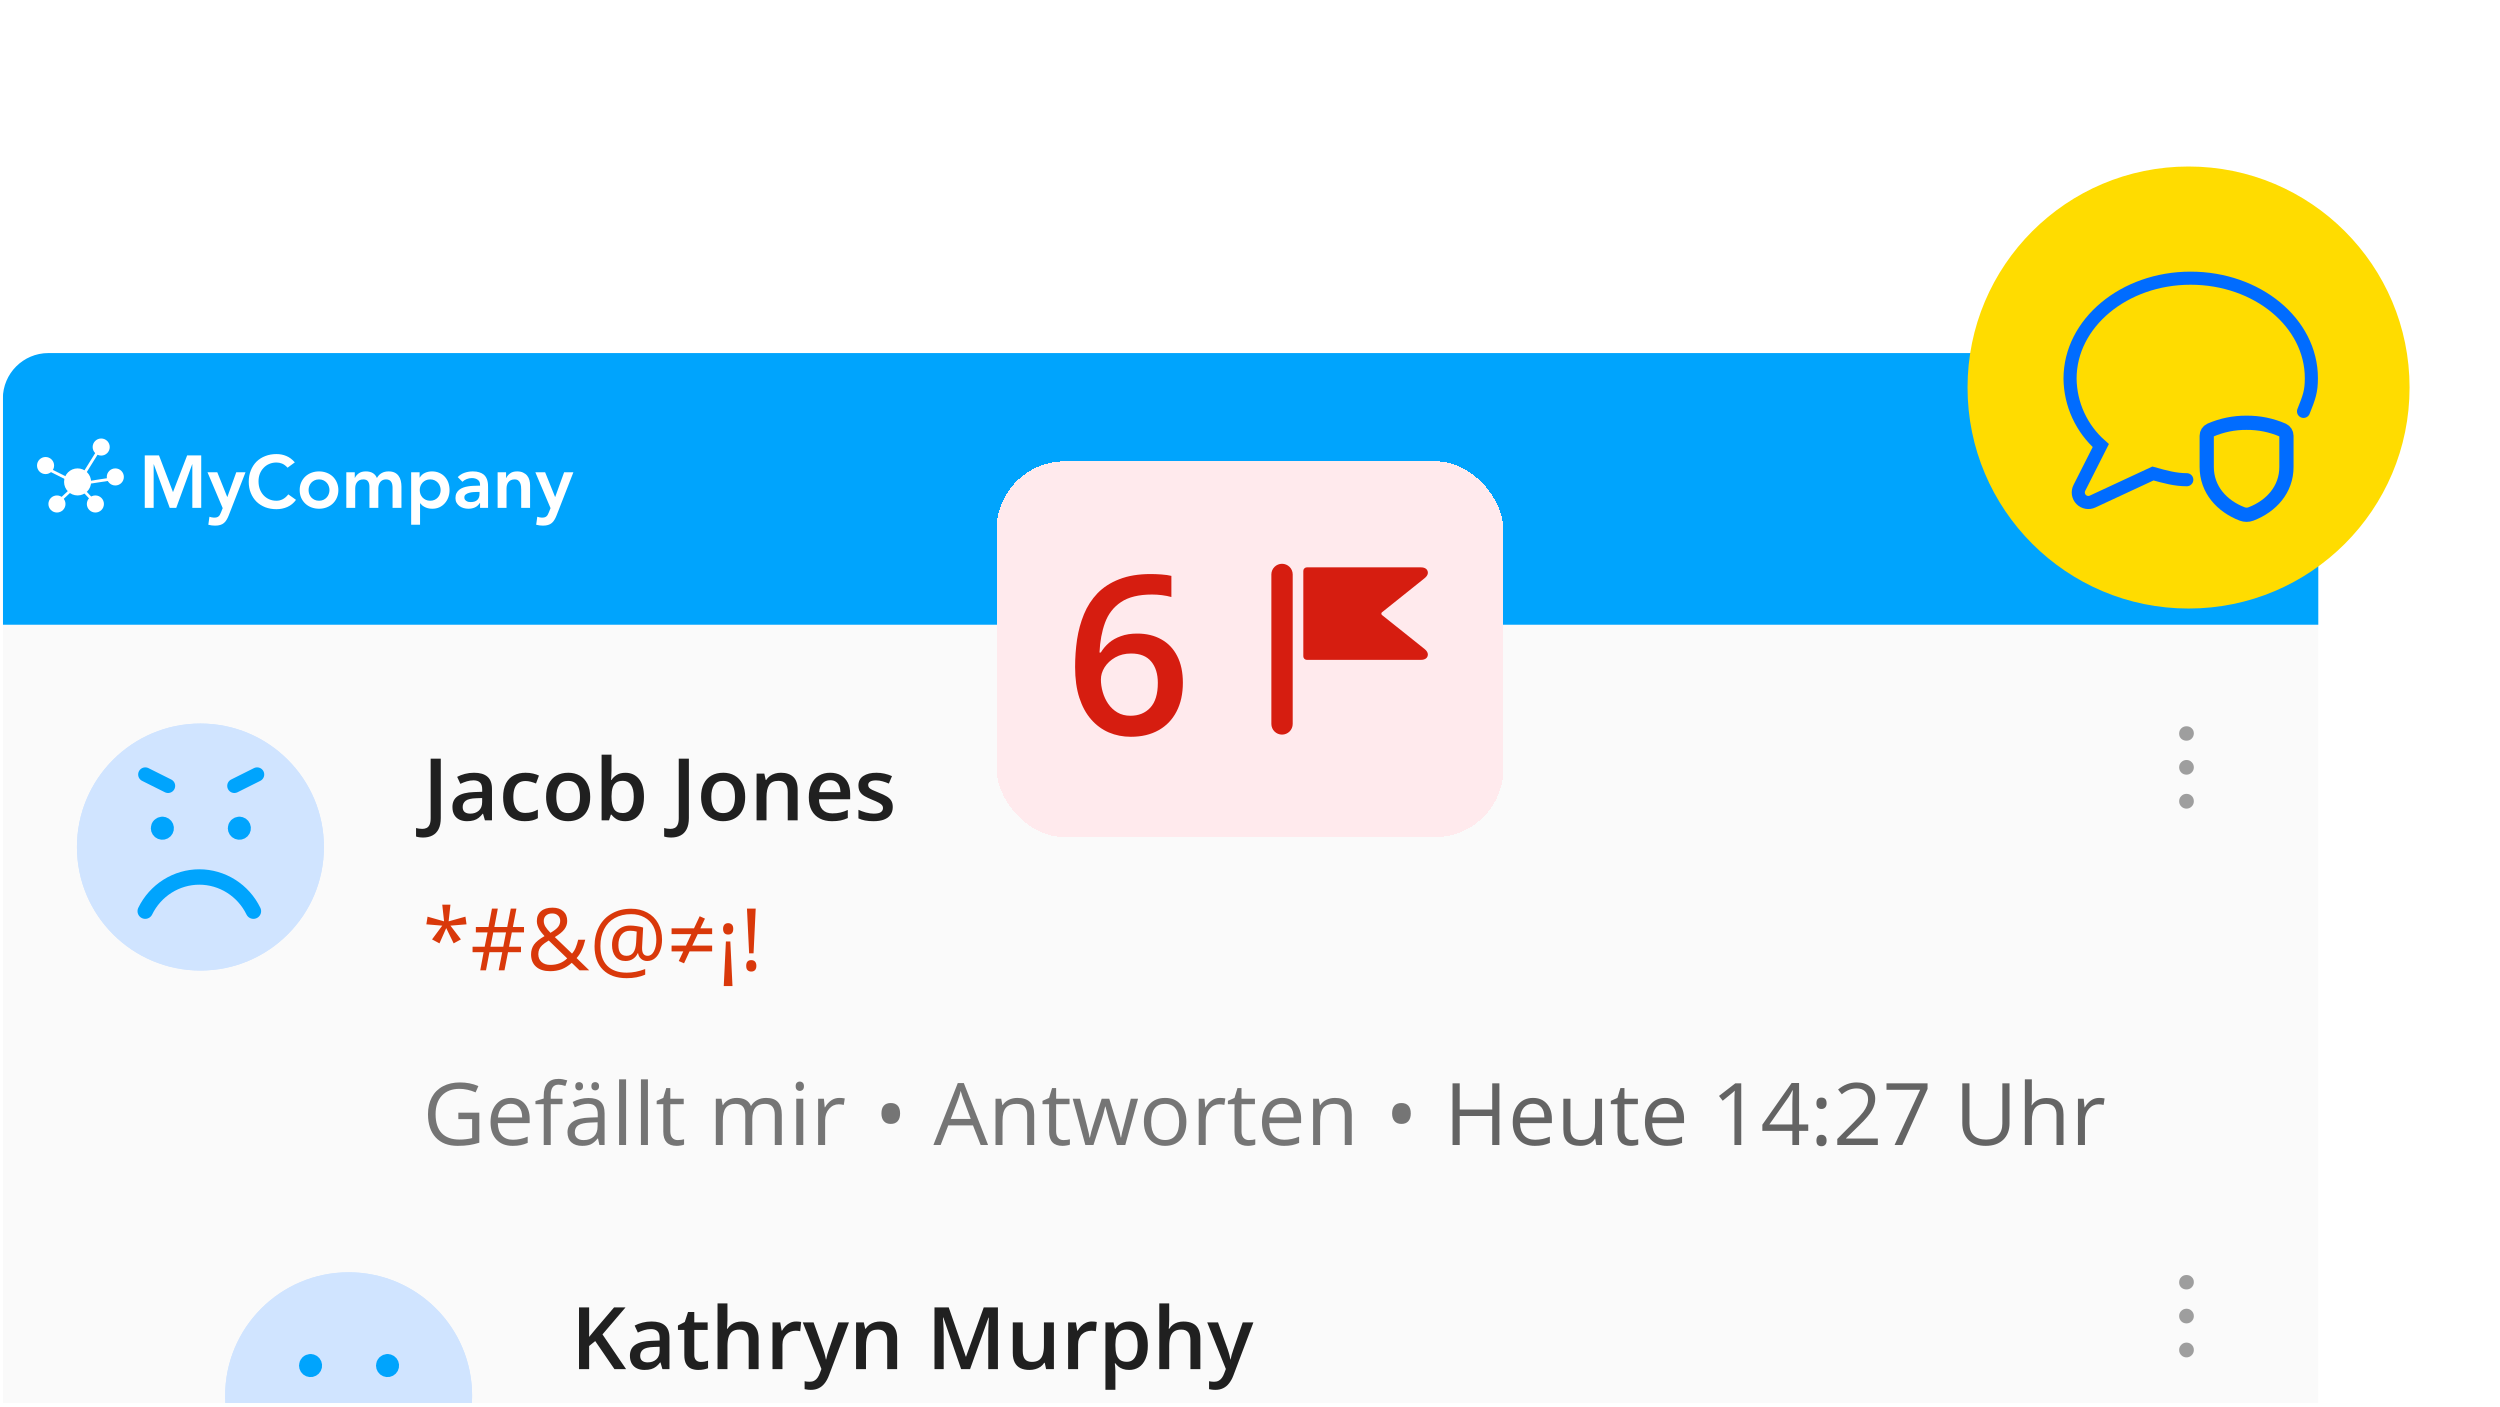 <svg width="439" height="247" viewBox="0 0 439 247" fill="none" xmlns="http://www.w3.org/2000/svg">
<g clip-path="url(#clip0_1569_10670)">
<rect width="438" height="246.375" transform="translate(0.5)" fill="white"/>
<g filter="url(#filter0_dd_1569_10670)">
<g clip-path="url(#clip1_1569_10670)">
<rect x="0.5" y="62" width="406.593" height="723.193" rx="8" fill="#FAFAFA"/>
<rect x="0.5" y="62" width="406.593" height="47.707" fill="#00A4FD"/>
<path d="M373.656 78.901H392.143C392.381 78.901 392.588 78.813 392.763 78.638C392.938 78.464 393.025 78.257 393.025 78.018C393.025 77.78 392.938 77.573 392.763 77.398C392.588 77.207 392.381 77.112 392.143 77.112H373.656C373.418 77.112 373.203 77.207 373.012 77.398C372.837 77.573 372.75 77.78 372.75 78.018C372.75 78.257 372.837 78.464 373.012 78.638C373.203 78.813 373.418 78.901 373.656 78.901ZM392.143 83.672H373.656C373.418 83.672 373.203 83.767 373.012 83.958C372.837 84.133 372.75 84.34 372.75 84.578C372.75 84.817 372.837 85.023 373.012 85.198C373.203 85.373 373.418 85.461 373.656 85.461H392.143C392.381 85.461 392.588 85.373 392.763 85.198C392.938 85.023 393.025 84.817 393.025 84.578C393.025 84.34 392.938 84.133 392.763 83.958C392.588 83.767 392.381 83.672 392.143 83.672ZM392.143 90.231H373.656C373.418 90.231 373.203 90.327 373.012 90.517C372.837 90.692 372.75 90.899 372.75 91.138C372.75 91.376 372.837 91.583 373.012 91.758C373.203 91.933 373.418 92.02 373.656 92.02H392.143C392.381 92.02 392.588 91.933 392.763 91.758C392.938 91.583 393.025 91.376 393.025 91.138C393.025 90.899 392.938 90.692 392.763 90.517C392.588 90.327 392.381 90.231 392.143 90.231Z" fill="white"/>
<path d="M25.42 79.968H27.919L30.378 86.421L32.863 79.968H35.335V89.179H33.773V81.529H33.747L30.95 89.179H29.805L27.008 81.529H26.982V89.179H25.42V79.968ZM36.438 82.934H38.155L39.899 87.267H39.925L41.486 82.934H43.112L40.159 90.52C40.046 90.814 39.92 91.07 39.782 91.287C39.652 91.513 39.495 91.699 39.313 91.847C39.131 92.003 38.914 92.116 38.663 92.185C38.42 92.263 38.125 92.302 37.778 92.302C37.37 92.302 36.971 92.25 36.581 92.146L36.776 90.741C36.898 90.784 37.023 90.819 37.154 90.845C37.292 90.879 37.431 90.897 37.57 90.897C37.761 90.897 37.921 90.879 38.051 90.845C38.181 90.81 38.29 90.754 38.377 90.676C38.472 90.606 38.55 90.511 38.611 90.389C38.671 90.277 38.736 90.138 38.806 89.973L39.105 89.231L36.438 82.934ZM50.497 82.127C50.159 81.763 49.829 81.52 49.508 81.399C49.196 81.277 48.879 81.217 48.558 81.217C48.081 81.217 47.648 81.303 47.257 81.477C46.876 81.642 46.546 81.876 46.268 82.18C45.991 82.475 45.774 82.821 45.618 83.22C45.47 83.619 45.397 84.049 45.397 84.508C45.397 85.003 45.47 85.458 45.618 85.875C45.774 86.291 45.991 86.651 46.268 86.955C46.546 87.258 46.876 87.497 47.257 87.67C47.648 87.844 48.081 87.93 48.558 87.93C48.931 87.93 49.291 87.844 49.638 87.67C49.994 87.488 50.324 87.202 50.627 86.811L51.98 87.774C51.564 88.347 51.056 88.763 50.458 89.023C49.859 89.284 49.222 89.414 48.545 89.414C47.834 89.414 47.179 89.301 46.581 89.075C45.991 88.841 45.479 88.516 45.045 88.1C44.62 87.674 44.286 87.167 44.044 86.577C43.801 85.987 43.679 85.332 43.679 84.613C43.679 83.875 43.801 83.207 44.044 82.609C44.286 82.002 44.62 81.486 45.045 81.061C45.479 80.636 45.991 80.31 46.581 80.085C47.179 79.851 47.834 79.734 48.545 79.734C49.17 79.734 49.747 79.846 50.276 80.072C50.813 80.289 51.312 80.662 51.772 81.191L50.497 82.127ZM52.625 86.057C52.625 85.562 52.712 85.116 52.885 84.717C53.068 84.309 53.31 83.962 53.614 83.676C53.918 83.39 54.278 83.168 54.694 83.012C55.11 82.856 55.553 82.778 56.021 82.778C56.489 82.778 56.932 82.856 57.348 83.012C57.764 83.168 58.124 83.39 58.428 83.676C58.732 83.962 58.97 84.309 59.144 84.717C59.326 85.116 59.417 85.562 59.417 86.057C59.417 86.551 59.326 87.002 59.144 87.41C58.97 87.809 58.732 88.152 58.428 88.438C58.124 88.724 57.764 88.945 57.348 89.101C56.932 89.257 56.489 89.336 56.021 89.336C55.553 89.336 55.11 89.257 54.694 89.101C54.278 88.945 53.918 88.724 53.614 88.438C53.31 88.152 53.068 87.809 52.885 87.41C52.712 87.002 52.625 86.551 52.625 86.057ZM54.187 86.057C54.187 86.3 54.225 86.534 54.304 86.759C54.39 86.985 54.512 87.184 54.668 87.358C54.833 87.531 55.028 87.67 55.253 87.774C55.479 87.878 55.735 87.93 56.021 87.93C56.307 87.93 56.563 87.878 56.789 87.774C57.014 87.67 57.205 87.531 57.361 87.358C57.526 87.184 57.647 86.985 57.725 86.759C57.812 86.534 57.856 86.3 57.856 86.057C57.856 85.814 57.812 85.58 57.725 85.354C57.647 85.129 57.526 84.929 57.361 84.756C57.205 84.582 57.014 84.443 56.789 84.339C56.563 84.235 56.307 84.183 56.021 84.183C55.735 84.183 55.479 84.235 55.253 84.339C55.028 84.443 54.833 84.582 54.668 84.756C54.512 84.929 54.39 85.129 54.304 85.354C54.225 85.58 54.187 85.814 54.187 86.057ZM60.814 82.934H62.297V83.91H62.323C62.462 83.615 62.683 83.355 62.986 83.129C63.299 82.895 63.715 82.778 64.236 82.778C65.216 82.778 65.866 83.164 66.187 83.936C66.413 83.537 66.695 83.246 67.033 83.064C67.371 82.874 67.775 82.778 68.243 82.778C68.659 82.778 69.01 82.847 69.297 82.986C69.583 83.125 69.813 83.316 69.986 83.559C70.168 83.802 70.299 84.088 70.377 84.417C70.455 84.738 70.494 85.085 70.494 85.458V89.179H68.933V85.641C68.933 85.45 68.915 85.267 68.88 85.094C68.846 84.912 68.785 84.756 68.698 84.626C68.612 84.487 68.494 84.378 68.347 84.3C68.2 84.222 68.009 84.183 67.775 84.183C67.532 84.183 67.323 84.231 67.15 84.326C66.985 84.413 66.846 84.534 66.734 84.691C66.629 84.838 66.552 85.012 66.499 85.211C66.456 85.402 66.434 85.597 66.434 85.797V89.179H64.873V85.458C64.873 85.068 64.791 84.76 64.626 84.534C64.461 84.3 64.188 84.183 63.806 84.183C63.546 84.183 63.325 84.227 63.143 84.313C62.969 84.4 62.822 84.517 62.7 84.665C62.587 84.812 62.505 84.981 62.453 85.172C62.401 85.363 62.375 85.562 62.375 85.771V89.179H60.814V82.934ZM72.2 82.934H73.683V83.871H73.709C73.934 83.489 74.238 83.212 74.62 83.038C75.001 82.865 75.413 82.778 75.856 82.778C76.333 82.778 76.762 82.865 77.144 83.038C77.526 83.203 77.851 83.433 78.12 83.728C78.389 84.023 78.593 84.37 78.731 84.769C78.87 85.168 78.939 85.597 78.939 86.057C78.939 86.516 78.866 86.946 78.718 87.345C78.571 87.744 78.363 88.091 78.094 88.386C77.834 88.681 77.517 88.915 77.144 89.088C76.771 89.253 76.363 89.336 75.921 89.336C75.626 89.336 75.366 89.305 75.14 89.245C74.915 89.184 74.715 89.106 74.542 89.01C74.368 88.915 74.221 88.815 74.099 88.711C73.978 88.598 73.878 88.49 73.8 88.386H73.761V92.146H72.2V82.934ZM77.378 86.057C77.378 85.814 77.335 85.58 77.248 85.354C77.17 85.129 77.049 84.929 76.884 84.756C76.728 84.582 76.537 84.443 76.311 84.339C76.086 84.235 75.83 84.183 75.544 84.183C75.257 84.183 75.001 84.235 74.776 84.339C74.55 84.443 74.355 84.582 74.19 84.756C74.034 84.929 73.913 85.129 73.826 85.354C73.748 85.58 73.709 85.814 73.709 86.057C73.709 86.3 73.748 86.534 73.826 86.759C73.913 86.985 74.034 87.184 74.19 87.358C74.355 87.531 74.55 87.67 74.776 87.774C75.001 87.878 75.257 87.93 75.544 87.93C75.83 87.93 76.086 87.878 76.311 87.774C76.537 87.67 76.728 87.531 76.884 87.358C77.049 87.184 77.17 86.985 77.248 86.759C77.335 86.534 77.378 86.3 77.378 86.057ZM84.298 88.321H84.259C84.034 88.676 83.748 88.937 83.401 89.101C83.054 89.257 82.672 89.336 82.256 89.336C81.969 89.336 81.688 89.296 81.41 89.219C81.141 89.14 80.898 89.023 80.681 88.867C80.473 88.711 80.304 88.516 80.174 88.282C80.044 88.047 79.979 87.774 79.979 87.462C79.979 87.124 80.04 86.838 80.161 86.603C80.282 86.36 80.443 86.161 80.642 86.005C80.85 85.84 81.089 85.71 81.358 85.614C81.627 85.519 81.904 85.45 82.191 85.406C82.486 85.354 82.781 85.324 83.075 85.315C83.37 85.298 83.648 85.289 83.908 85.289H84.298V85.12C84.298 84.73 84.164 84.439 83.895 84.248C83.626 84.049 83.284 83.949 82.867 83.949C82.538 83.949 82.23 84.01 81.943 84.131C81.657 84.244 81.41 84.4 81.202 84.6L80.382 83.78C80.729 83.424 81.132 83.168 81.592 83.012C82.061 82.856 82.542 82.778 83.036 82.778C83.479 82.778 83.852 82.83 84.155 82.934C84.459 83.03 84.71 83.155 84.91 83.311C85.109 83.468 85.261 83.65 85.365 83.858C85.478 84.058 85.556 84.261 85.6 84.469C85.652 84.678 85.682 84.882 85.691 85.081C85.699 85.272 85.704 85.441 85.704 85.588V89.179H84.298V88.321ZM84.207 86.382H83.882C83.665 86.382 83.422 86.391 83.153 86.408C82.885 86.425 82.629 86.469 82.386 86.538C82.152 86.599 81.952 86.694 81.787 86.825C81.623 86.946 81.54 87.119 81.54 87.345C81.54 87.492 81.57 87.618 81.631 87.722C81.701 87.818 81.787 87.9 81.891 87.969C81.996 88.039 82.113 88.091 82.243 88.126C82.373 88.152 82.503 88.165 82.633 88.165C83.171 88.165 83.566 88.039 83.817 87.787C84.077 87.527 84.207 87.176 84.207 86.733V86.382ZM87.383 82.934H88.867V83.936H88.893C89.04 83.624 89.266 83.355 89.569 83.129C89.873 82.895 90.285 82.778 90.805 82.778C91.222 82.778 91.573 82.847 91.859 82.986C92.154 83.125 92.393 83.307 92.575 83.533C92.757 83.758 92.887 84.018 92.965 84.313C93.043 84.608 93.082 84.916 93.082 85.237V89.179H91.521V86.018C91.521 85.844 91.512 85.653 91.495 85.445C91.478 85.228 91.43 85.029 91.352 84.847C91.282 84.656 91.17 84.5 91.013 84.378C90.857 84.248 90.645 84.183 90.376 84.183C90.116 84.183 89.895 84.227 89.712 84.313C89.539 84.4 89.391 84.517 89.27 84.665C89.157 84.812 89.075 84.981 89.023 85.172C88.971 85.363 88.945 85.562 88.945 85.771V89.179H87.383V82.934ZM94.009 82.934H95.726L97.47 87.267H97.496L99.057 82.934H100.684L97.73 90.52C97.617 90.814 97.492 91.07 97.353 91.287C97.223 91.513 97.067 91.699 96.884 91.847C96.702 92.003 96.485 92.116 96.234 92.185C95.991 92.263 95.696 92.302 95.349 92.302C94.941 92.302 94.542 92.25 94.152 92.146L94.347 90.741C94.469 90.784 94.594 90.819 94.725 90.845C94.863 90.879 95.002 90.897 95.141 90.897C95.332 90.897 95.492 90.879 95.622 90.845C95.752 90.81 95.861 90.754 95.948 90.676C96.043 90.606 96.121 90.511 96.182 90.389C96.242 90.277 96.308 90.138 96.377 89.973L96.676 89.231L94.009 82.934Z" fill="white"/>
<circle cx="13.625" cy="84.625" r="2.375" fill="white"/>
<circle cx="17.77" cy="78.5" r="1.5" fill="white"/>
<circle cx="8" cy="81.75" r="1.5" fill="white"/>
<circle cx="10" cy="88.5" r="1.5" fill="white"/>
<circle cx="16.75" cy="88.5" r="1.5" fill="white"/>
<circle cx="20.25" cy="83.75" r="1.5" fill="white"/>
<path d="M13.75 84.807L17.75 78.375" stroke="white" stroke-width="0.5" stroke-linecap="round"/>
<line x1="13.415" y1="84.862" x2="7.862" y2="82.085" stroke="white" stroke-width="0.5" stroke-linecap="round"/>
<line x1="16.397" y1="87.986" x2="13.736" y2="85.103" stroke="white" stroke-width="0.5" stroke-linecap="round"/>
<line x1="20.041" y1="84.035" x2="14.035" y2="84.959" stroke="white" stroke-width="0.5" stroke-linecap="round"/>
<line x1="13.488" y1="85.103" x2="10.103" y2="88.262" stroke="white" stroke-width="0.5" stroke-linecap="round"/>
<circle cx="35.196" cy="148.74" r="21.685" fill="#D0E4FF"/>
<circle cx="35.196" cy="148.74" r="21.685" fill="#D0E4FF"/>
<path d="M28.511 144.758C28.644 144.758 28.775 144.798 28.886 144.872C28.997 144.947 29.084 145.052 29.135 145.176C29.186 145.299 29.2 145.435 29.174 145.566C29.148 145.697 29.083 145.818 28.989 145.912C28.894 146.007 28.774 146.071 28.643 146.097C28.512 146.123 28.375 146.11 28.252 146.059C28.128 146.008 28.023 145.921 27.949 145.81C27.874 145.699 27.835 145.568 27.835 145.434C27.835 145.255 27.906 145.083 28.033 144.956C28.16 144.83 28.331 144.758 28.511 144.758" stroke="#00A4FD" stroke-width="2.704" stroke-linecap="round" stroke-linejoin="round"/>
<path d="M42.029 144.758C42.163 144.758 42.294 144.798 42.405 144.872C42.516 144.947 42.603 145.052 42.654 145.176C42.705 145.299 42.718 145.435 42.692 145.566C42.666 145.697 42.602 145.818 42.507 145.912C42.413 146.007 42.292 146.071 42.161 146.097C42.03 146.123 41.894 146.11 41.771 146.059C41.647 146.008 41.541 145.921 41.467 145.81C41.393 145.699 41.353 145.568 41.353 145.434C41.353 145.255 41.425 145.083 41.551 144.956C41.678 144.83 41.85 144.758 42.029 144.758" stroke="#00A4FD" stroke-width="2.704" stroke-linecap="round" stroke-linejoin="round"/>
<path d="M25.5 160C26.377 158.198 27.731 156.682 29.41 155.622C31.088 154.562 33.024 154 35 154C36.975 154 38.911 154.562 40.59 155.622C42.269 156.682 43.623 158.198 44.5 160" stroke="#00A4FD" stroke-width="2.704" stroke-linecap="round" stroke-linejoin="round"/>
<path d="M25.511 136L29.511 138" stroke="#00A4FD" stroke-width="2.5" stroke-linecap="round"/>
<path d="M45.15 136L43.15 137L41.15 138" stroke="#00A4FD" stroke-width="2.5" stroke-linecap="round"/>
<path d="M74.303 147.071C74.031 147.071 73.794 147.054 73.591 147.02C73.384 146.99 73.206 146.948 73.058 146.894V145.404C73.216 145.443 73.386 145.478 73.569 145.508C73.752 145.537 73.947 145.552 74.155 145.552C74.426 145.552 74.674 145.5 74.896 145.396C75.118 145.293 75.294 145.105 75.422 144.833C75.555 144.561 75.622 144.178 75.622 143.684V133.219H77.401V143.625C77.401 144.43 77.273 145.085 77.016 145.589C76.759 146.098 76.398 146.471 75.933 146.708C75.469 146.95 74.925 147.071 74.303 147.071ZM83.242 135.694C84.279 135.694 85.062 135.924 85.591 136.384C86.125 136.843 86.392 137.56 86.392 138.533V144.055H85.154L84.82 142.891H84.761C84.529 143.188 84.289 143.432 84.042 143.625C83.795 143.818 83.508 143.961 83.182 144.055C82.861 144.154 82.468 144.203 82.004 144.203C81.515 144.203 81.077 144.114 80.692 143.936C80.306 143.753 80.003 143.477 79.78 143.106C79.558 142.736 79.447 142.266 79.447 141.698C79.447 140.853 79.76 140.218 80.388 139.793C81.02 139.368 81.974 139.133 83.249 139.089L84.672 139.037V138.607C84.672 138.039 84.539 137.634 84.272 137.392C84.01 137.149 83.639 137.028 83.16 137.028C82.75 137.028 82.352 137.088 81.967 137.206C81.581 137.325 81.206 137.471 80.84 137.644L80.277 136.413C80.677 136.201 81.132 136.028 81.641 135.894C82.154 135.761 82.688 135.694 83.242 135.694ZM84.665 140.134L83.605 140.171C82.735 140.201 82.125 140.349 81.774 140.616C81.423 140.883 81.248 141.248 81.248 141.713C81.248 142.118 81.369 142.414 81.611 142.602C81.853 142.785 82.172 142.876 82.567 142.876C83.17 142.876 83.669 142.706 84.064 142.365C84.465 142.019 84.665 141.513 84.665 140.846V140.134ZM92.136 144.203C91.36 144.203 90.688 144.052 90.12 143.751C89.552 143.45 89.114 142.988 88.808 142.365C88.501 141.742 88.348 140.952 88.348 139.993C88.348 138.995 88.516 138.18 88.852 137.547C89.188 136.915 89.653 136.448 90.246 136.146C90.844 135.845 91.528 135.694 92.299 135.694C92.788 135.694 93.23 135.744 93.626 135.843C94.026 135.936 94.364 136.053 94.641 136.191L94.122 137.584C93.821 137.461 93.512 137.357 93.196 137.273C92.879 137.189 92.576 137.147 92.284 137.147C91.805 137.147 91.404 137.253 91.083 137.466C90.767 137.678 90.53 137.994 90.372 138.414C90.219 138.834 90.142 139.356 90.142 139.978C90.142 140.581 90.221 141.09 90.379 141.505C90.537 141.915 90.772 142.227 91.083 142.439C91.395 142.647 91.778 142.75 92.232 142.75C92.682 142.75 93.085 142.696 93.44 142.587C93.796 142.479 94.132 142.338 94.448 142.165V143.677C94.137 143.855 93.803 143.986 93.448 144.07C93.092 144.159 92.655 144.203 92.136 144.203ZM103.639 139.934C103.639 140.616 103.55 141.221 103.372 141.75C103.194 142.278 102.935 142.726 102.594 143.091C102.253 143.452 101.843 143.729 101.364 143.921C100.884 144.109 100.343 144.203 99.74 144.203C99.177 144.203 98.661 144.109 98.191 143.921C97.722 143.729 97.314 143.452 96.968 143.091C96.627 142.726 96.363 142.278 96.175 141.75C95.987 141.221 95.894 140.616 95.894 139.934C95.894 139.03 96.049 138.264 96.361 137.636C96.677 137.004 97.126 136.522 97.71 136.191C98.293 135.86 98.987 135.694 99.792 135.694C100.548 135.694 101.215 135.86 101.793 136.191C102.372 136.522 102.824 137.004 103.15 137.636C103.476 138.269 103.639 139.035 103.639 139.934ZM97.687 139.934C97.687 140.532 97.759 141.043 97.902 141.468C98.05 141.893 98.278 142.219 98.584 142.446C98.891 142.669 99.286 142.78 99.77 142.78C100.254 142.78 100.65 142.669 100.956 142.446C101.262 142.219 101.487 141.893 101.63 141.468C101.774 141.043 101.845 140.532 101.845 139.934C101.845 139.336 101.774 138.83 101.63 138.414C101.487 137.994 101.262 137.676 100.956 137.458C100.65 137.236 100.252 137.125 99.763 137.125C99.041 137.125 98.515 137.367 98.184 137.851C97.853 138.335 97.687 139.03 97.687 139.934ZM107.382 132.522V135.301C107.382 135.623 107.372 135.939 107.352 136.25C107.337 136.557 107.323 136.796 107.308 136.969H107.382C107.604 136.613 107.913 136.314 108.308 136.072C108.709 135.825 109.22 135.702 109.843 135.702C110.816 135.702 111.599 136.06 112.192 136.776C112.785 137.488 113.082 138.543 113.082 139.941C113.082 140.87 112.946 141.651 112.674 142.283C112.402 142.916 112.019 143.395 111.525 143.721C111.036 144.043 110.46 144.203 109.798 144.203C109.176 144.203 108.672 144.089 108.286 143.862C107.906 143.63 107.607 143.361 107.389 143.054H107.263L106.945 144.055H105.64V132.522H107.382ZM109.383 137.117C108.889 137.117 108.496 137.216 108.205 137.414C107.918 137.612 107.711 137.908 107.582 138.303C107.454 138.694 107.387 139.19 107.382 139.793V139.949C107.382 140.863 107.525 141.562 107.812 142.046C108.103 142.531 108.632 142.773 109.398 142.773C110.006 142.773 110.473 142.528 110.799 142.039C111.125 141.545 111.288 140.838 111.288 139.919C111.288 138.99 111.125 138.291 110.799 137.822C110.478 137.352 110.006 137.117 109.383 137.117ZM117.87 147.071C117.598 147.071 117.361 147.054 117.158 147.02C116.951 146.99 116.773 146.948 116.625 146.894V145.404C116.783 145.443 116.953 145.478 117.136 145.508C117.319 145.537 117.514 145.552 117.721 145.552C117.993 145.552 118.24 145.5 118.463 145.396C118.685 145.293 118.86 145.105 118.989 144.833C119.122 144.561 119.189 144.178 119.189 143.684V133.219H120.968V143.625C120.968 144.43 120.839 145.085 120.582 145.589C120.326 146.098 119.965 146.471 119.5 146.708C119.036 146.95 118.492 147.071 117.87 147.071ZM130.855 139.934C130.855 140.616 130.766 141.221 130.588 141.75C130.411 142.278 130.151 142.726 129.81 143.091C129.469 143.452 129.059 143.729 128.58 143.921C128.101 144.109 127.559 144.203 126.957 144.203C126.393 144.203 125.877 144.109 125.408 143.921C124.938 143.729 124.531 143.452 124.185 143.091C123.844 142.726 123.579 142.278 123.392 141.75C123.204 141.221 123.11 140.616 123.11 139.934C123.11 139.03 123.266 138.264 123.577 137.636C123.893 137.004 124.343 136.522 124.926 136.191C125.509 135.86 126.203 135.694 127.009 135.694C127.765 135.694 128.432 135.86 129.01 136.191C129.588 136.522 130.04 137.004 130.366 137.636C130.692 138.269 130.855 139.035 130.855 139.934ZM124.904 139.934C124.904 140.532 124.975 141.043 125.119 141.468C125.267 141.893 125.494 142.219 125.8 142.446C126.107 142.669 126.502 142.78 126.986 142.78C127.471 142.78 127.866 142.669 128.172 142.446C128.479 142.219 128.703 141.893 128.847 141.468C128.99 141.043 129.062 140.532 129.062 139.934C129.062 139.336 128.99 138.83 128.847 138.414C128.703 137.994 128.479 137.676 128.172 137.458C127.866 137.236 127.468 137.125 126.979 137.125C126.257 137.125 125.731 137.367 125.4 137.851C125.069 138.335 124.904 139.03 124.904 139.934ZM137.133 135.694C138.057 135.694 138.776 135.934 139.29 136.413C139.809 136.888 140.068 137.651 140.068 138.704V144.055H138.326V139.03C138.326 138.392 138.195 137.915 137.934 137.599C137.672 137.278 137.267 137.117 136.718 137.117C135.923 137.117 135.369 137.362 135.058 137.851C134.751 138.34 134.598 139.049 134.598 139.978V144.055H132.856V135.85H134.213L134.457 136.962H134.554C134.732 136.675 134.952 136.44 135.213 136.258C135.48 136.07 135.777 135.929 136.103 135.835C136.434 135.741 136.777 135.694 137.133 135.694ZM145.775 135.694C146.507 135.694 147.134 135.845 147.658 136.146C148.182 136.448 148.584 136.875 148.866 137.429C149.148 137.982 149.289 138.644 149.289 139.415V140.349H143.811C143.831 141.144 144.043 141.757 144.449 142.187C144.859 142.617 145.432 142.832 146.168 142.832C146.692 142.832 147.161 142.783 147.576 142.684C147.996 142.58 148.429 142.429 148.873 142.232V143.647C148.463 143.84 148.046 143.981 147.621 144.07C147.196 144.159 146.687 144.203 146.094 144.203C145.289 144.203 144.58 144.047 143.967 143.736C143.359 143.42 142.882 142.951 142.536 142.328C142.195 141.705 142.025 140.932 142.025 140.008C142.025 139.089 142.181 138.308 142.492 137.666C142.803 137.023 143.24 136.534 143.804 136.198C144.367 135.862 145.024 135.694 145.775 135.694ZM145.775 137.006C145.227 137.006 144.782 137.184 144.441 137.54C144.105 137.896 143.908 138.417 143.848 139.104H147.584C147.579 138.694 147.51 138.33 147.376 138.014C147.248 137.698 147.05 137.451 146.783 137.273C146.521 137.095 146.185 137.006 145.775 137.006ZM156.767 141.713C156.767 142.251 156.636 142.706 156.374 143.077C156.112 143.447 155.729 143.729 155.225 143.921C154.726 144.109 154.114 144.203 153.387 144.203C152.814 144.203 152.32 144.161 151.905 144.077C151.495 143.998 151.107 143.875 150.741 143.707V142.202C151.132 142.385 151.569 142.543 152.053 142.676C152.542 142.81 153.004 142.876 153.439 142.876C154.012 142.876 154.425 142.787 154.677 142.61C154.929 142.427 155.055 142.185 155.055 141.883C155.055 141.705 155.003 141.547 154.899 141.409C154.801 141.266 154.613 141.12 154.336 140.972C154.064 140.818 153.664 140.636 153.135 140.423C152.616 140.216 152.179 140.008 151.823 139.8C151.468 139.593 151.198 139.343 151.016 139.052C150.833 138.755 150.741 138.377 150.741 137.918C150.741 137.191 151.028 136.641 151.601 136.265C152.179 135.885 152.943 135.694 153.891 135.694C154.395 135.694 154.87 135.746 155.314 135.85C155.764 135.949 156.204 136.095 156.634 136.287L156.085 137.599C155.715 137.436 155.342 137.303 154.966 137.199C154.595 137.09 154.217 137.036 153.832 137.036C153.382 137.036 153.039 137.105 152.802 137.243C152.57 137.382 152.453 137.579 152.453 137.836C152.453 138.029 152.51 138.192 152.624 138.326C152.738 138.459 152.933 138.592 153.209 138.726C153.491 138.859 153.881 139.025 154.38 139.222C154.87 139.41 155.292 139.608 155.648 139.815C156.009 140.018 156.285 140.267 156.478 140.564C156.671 140.86 156.767 141.243 156.767 141.713Z" fill="black" fill-opacity="0.87"/>
<path d="M383.948 130.067C384.313 130.067 384.616 129.945 384.859 129.702C385.112 129.449 385.239 129.141 385.239 128.777C385.239 128.412 385.112 128.114 384.859 127.881C384.616 127.648 384.313 127.532 383.948 127.532C383.584 127.532 383.275 127.658 383.022 127.911C382.78 128.154 382.658 128.458 382.658 128.822C382.658 129.186 382.78 129.485 383.022 129.718C383.275 129.95 383.584 130.067 383.948 130.067ZM383.948 133.452C383.594 133.452 383.291 133.578 383.038 133.831C382.785 134.074 382.658 134.378 382.658 134.742C382.658 135.106 382.785 135.415 383.038 135.668C383.291 135.911 383.594 136.032 383.948 136.032C384.303 136.032 384.606 135.906 384.859 135.653C385.112 135.4 385.239 135.096 385.239 134.742C385.239 134.388 385.112 134.084 384.859 133.831C384.616 133.578 384.313 133.452 383.948 133.452ZM383.948 139.402C383.594 139.402 383.291 139.529 383.038 139.782C382.785 140.035 382.658 140.338 382.658 140.692C382.658 141.057 382.785 141.365 383.038 141.618C383.291 141.871 383.594 141.998 383.948 141.998C384.303 141.998 384.606 141.871 384.859 141.618C385.112 141.365 385.239 141.062 385.239 140.708C385.239 140.323 385.112 140.009 384.859 139.766C384.616 139.524 384.313 139.402 383.948 139.402Z" fill="#9E9E9E"/>
<path d="M74.866 162.313L75.081 160.964L77.979 161.787L77.66 158.859H79.098L78.78 161.787L81.73 160.964L81.922 162.313L79.098 162.543L80.936 164.959L79.662 165.656L78.357 162.973L77.171 165.656L75.867 164.959L77.66 162.543L74.866 162.313ZM82.982 167.205V166.249H85.109L85.613 163.729H83.56V162.787H85.776L86.384 159.556H87.414L86.807 162.787H89.067L89.69 159.556H90.683L90.061 162.787H92.017V163.729H89.875L89.386 166.249H91.484V167.205H89.208L88.585 170.392H87.57L88.193 167.205H85.947L85.339 170.392H84.331L84.924 167.205H82.982ZM86.125 166.249H88.371L88.86 163.729H86.614L86.125 166.249ZM93.255 167.583C93.255 166.94 93.425 166.372 93.766 165.878C94.112 165.384 94.73 164.885 95.619 164.381C95.199 163.911 94.913 163.556 94.76 163.314C94.611 163.071 94.493 162.819 94.404 162.558C94.315 162.296 94.27 162.024 94.27 161.742C94.27 161.001 94.513 160.423 94.997 160.008C95.481 159.593 96.156 159.385 97.02 159.385C97.821 159.385 98.451 159.593 98.91 160.008C99.37 160.418 99.6 160.991 99.6 161.727C99.6 162.256 99.431 162.745 99.096 163.195C98.76 163.64 98.204 164.092 97.428 164.551L100.444 167.449C100.721 167.143 100.941 166.785 101.104 166.375C101.272 165.96 101.413 165.507 101.527 165.018H102.772C102.436 166.431 101.929 167.504 101.252 168.235L103.469 170.392H101.771L100.4 169.073C99.817 169.596 99.224 169.972 98.621 170.199C98.018 170.426 97.346 170.54 96.605 170.54C95.543 170.54 94.718 170.278 94.13 169.754C93.546 169.231 93.255 168.507 93.255 167.583ZM94.53 167.553C94.53 168.131 94.72 168.591 95.1 168.932C95.486 169.268 95.997 169.436 96.635 169.436C97.826 169.436 98.814 169.055 99.6 168.294L96.361 165.152C95.812 165.488 95.424 165.767 95.197 165.989C94.97 166.207 94.802 166.441 94.693 166.693C94.584 166.945 94.53 167.232 94.53 167.553ZM95.486 161.713C95.486 162.054 95.575 162.38 95.753 162.691C95.931 162.997 96.234 163.368 96.664 163.803C97.302 163.432 97.744 163.091 97.991 162.78C98.243 162.464 98.369 162.1 98.369 161.69C98.369 161.31 98.241 161.001 97.984 160.764C97.732 160.522 97.393 160.401 96.968 160.401C96.528 160.401 96.17 160.519 95.894 160.756C95.622 160.994 95.486 161.312 95.486 161.713ZM104.402 166.16C104.402 164.875 104.667 163.731 105.195 162.728C105.724 161.725 106.478 160.949 107.456 160.401C108.434 159.847 109.556 159.571 110.821 159.571C111.883 159.571 112.827 159.795 113.652 160.245C114.483 160.69 115.122 161.325 115.572 162.15C116.027 162.97 116.254 163.916 116.254 164.989C116.254 165.69 116.145 166.333 115.928 166.916C115.71 167.499 115.404 167.951 115.009 168.272C114.613 168.593 114.159 168.754 113.645 168.754C113.22 168.754 112.862 168.625 112.57 168.368C112.279 168.111 112.106 167.783 112.051 167.383H111.992C111.794 167.813 111.51 168.149 111.14 168.391C110.774 168.633 110.339 168.754 109.835 168.754C109.094 168.754 108.514 168.502 108.094 167.998C107.678 167.489 107.471 166.8 107.471 165.93C107.471 164.922 107.762 164.104 108.346 163.477C108.929 162.844 109.694 162.528 110.643 162.528C110.979 162.528 111.36 162.56 111.785 162.624C112.21 162.684 112.592 162.768 112.933 162.876L112.748 166.36V166.523C112.748 167.402 113.077 167.842 113.734 167.842C114.184 167.842 114.549 167.578 114.831 167.049C115.113 166.515 115.253 165.824 115.253 164.974C115.253 164.079 115.071 163.296 114.705 162.624C114.339 161.952 113.818 161.436 113.141 161.075C112.469 160.71 111.696 160.527 110.821 160.527C109.719 160.527 108.761 160.756 107.945 161.216C107.13 161.671 106.507 162.323 106.077 163.173C105.648 164.018 105.433 164.996 105.433 166.108C105.433 167.615 105.83 168.774 106.626 169.584C107.421 170.394 108.568 170.799 110.065 170.799C111.103 170.799 112.18 170.587 113.297 170.162V171.148C112.348 171.563 111.271 171.77 110.065 171.77C108.271 171.77 106.878 171.279 105.885 170.295C104.897 169.307 104.402 167.929 104.402 166.16ZM108.59 165.96C108.59 167.215 109.072 167.842 110.035 167.842C111.058 167.842 111.614 167.069 111.703 165.522L111.807 163.588C111.451 163.489 111.063 163.44 110.643 163.44C110.001 163.44 109.497 163.662 109.131 164.107C108.77 164.551 108.59 165.169 108.59 165.96ZM117.929 167.064V166.049H120.449L121.39 164.032H117.929V163.017H121.865L122.865 160.89L123.792 161.312L122.984 163.017H125.052V164.032H122.517L121.561 166.049H125.052V167.064H121.086L120.116 169.161L119.189 168.754L119.982 167.064H117.929ZM126.971 163.106C126.971 162.795 127.048 162.55 127.201 162.372C127.359 162.194 127.579 162.105 127.861 162.105C128.113 162.105 128.325 162.184 128.498 162.343C128.671 162.501 128.758 162.755 128.758 163.106C128.758 163.773 128.459 164.107 127.861 164.107C127.564 164.107 127.342 164.02 127.194 163.847C127.046 163.669 126.971 163.422 126.971 163.106ZM127.09 173.156L127.468 165.322H128.246L128.624 173.156H127.09ZM131.033 169.606C131.033 168.934 131.33 168.598 131.923 168.598C132.209 168.598 132.429 168.685 132.582 168.858C132.74 169.031 132.819 169.28 132.819 169.606C132.819 169.922 132.74 170.169 132.582 170.347C132.424 170.52 132.204 170.607 131.923 170.607C131.666 170.607 131.453 170.53 131.285 170.377C131.117 170.219 131.033 169.962 131.033 169.606ZM131.167 159.556H132.701L132.323 167.405H131.545L131.167 159.556Z" fill="#D9380A"/>
<path d="M75.155 195.648C75.155 194.521 75.38 193.535 75.83 192.69C76.284 191.841 76.937 191.193 77.786 190.749C78.636 190.299 79.632 190.074 80.773 190.074C81.93 190.074 83.007 190.287 84.005 190.712L83.516 191.823C82.537 191.408 81.596 191.201 80.692 191.201C79.373 191.201 78.342 191.594 77.601 192.379C76.86 193.165 76.489 194.254 76.489 195.648C76.489 197.11 76.845 198.22 77.557 198.976C78.273 199.732 79.323 200.11 80.707 200.11C81.458 200.11 82.192 200.023 82.908 199.85V196.515H80.484V195.388H84.168V200.658C83.595 200.841 83.012 200.979 82.419 201.073C81.826 201.167 81.139 201.214 80.358 201.214C78.718 201.214 77.441 200.727 76.526 199.754C75.612 198.776 75.155 197.407 75.155 195.648ZM86.14 197.071C86.14 195.761 86.461 194.721 87.103 193.95C87.75 193.18 88.618 192.794 89.705 192.794C90.723 192.794 91.528 193.13 92.121 193.802C92.714 194.469 93.01 195.351 93.01 196.448V197.227H87.414C87.439 198.18 87.679 198.904 88.133 199.398C88.593 199.892 89.238 200.139 90.068 200.139C90.942 200.139 91.807 199.957 92.662 199.591V200.688C92.227 200.876 91.815 201.009 91.424 201.088C91.039 201.172 90.572 201.214 90.023 201.214C88.823 201.214 87.874 200.848 87.177 200.117C86.486 199.386 86.14 198.37 86.14 197.071ZM87.444 196.226H91.691C91.691 195.45 91.518 194.857 91.172 194.447C90.826 194.032 90.332 193.824 89.69 193.824C89.038 193.824 88.516 194.037 88.126 194.462C87.741 194.887 87.513 195.475 87.444 196.226ZM94.026 193.899V193.343L95.478 192.898V192.446C95.478 190.45 96.351 189.451 98.095 189.451C98.525 189.451 99.029 189.538 99.607 189.711L99.288 190.697C98.814 190.544 98.409 190.467 98.073 190.467C97.608 190.467 97.265 190.623 97.042 190.934C96.82 191.24 96.709 191.734 96.709 192.416V192.942H98.777V193.899H96.709V201.066H95.478V193.899H94.026ZM99.651 198.82C99.651 197.18 100.963 196.32 103.587 196.241L104.966 196.196V195.692C104.966 195.055 104.827 194.585 104.551 194.284C104.279 193.978 103.842 193.824 103.239 193.824C102.562 193.824 101.796 194.032 100.941 194.447L100.563 193.506C100.963 193.288 101.401 193.118 101.875 192.994C102.354 192.871 102.834 192.809 103.313 192.809C104.281 192.809 104.998 193.024 105.462 193.454C105.932 193.884 106.166 194.573 106.166 195.522V201.066H105.255L105.01 199.91H104.951C104.546 200.419 104.141 200.764 103.735 200.947C103.335 201.125 102.834 201.214 102.231 201.214C101.425 201.214 100.793 201.007 100.333 200.591C99.879 200.176 99.651 199.586 99.651 198.82ZM100.941 198.835C100.941 199.28 101.074 199.618 101.341 199.85C101.613 200.083 101.991 200.199 102.475 200.199C103.241 200.199 103.842 199.989 104.276 199.569C104.716 199.149 104.936 198.561 104.936 197.805V197.071L103.706 197.123C102.727 197.157 102.021 197.311 101.586 197.582C101.156 197.849 100.941 198.267 100.941 198.835ZM101.023 190.741C101.023 190.484 101.087 190.299 101.215 190.185C101.349 190.072 101.507 190.015 101.69 190.015C101.877 190.015 102.038 190.072 102.171 190.185C102.31 190.299 102.379 190.484 102.379 190.741C102.379 190.988 102.31 191.174 102.171 191.297C102.038 191.416 101.877 191.475 101.69 191.475C101.507 191.475 101.349 191.416 101.215 191.297C101.087 191.174 101.023 190.988 101.023 190.741ZM103.847 190.741C103.847 190.484 103.911 190.299 104.039 190.185C104.173 190.072 104.331 190.015 104.514 190.015C104.696 190.015 104.855 190.072 104.988 190.185C105.126 190.299 105.195 190.484 105.195 190.741C105.195 190.988 105.126 191.174 104.988 191.297C104.855 191.416 104.696 191.475 104.514 191.475C104.331 191.475 104.173 191.416 104.039 191.297C103.911 191.174 103.847 190.988 103.847 190.741ZM108.709 201.066V189.533H109.939V201.066H108.709ZM112.548 201.066V189.533H113.778V201.066H112.548ZM115.313 193.899V193.306L116.476 192.794L116.995 191.06H117.707V192.942H120.064V193.899H117.707V198.679C117.707 199.168 117.823 199.544 118.055 199.806C118.287 200.068 118.606 200.199 119.011 200.199C119.229 200.199 119.439 200.184 119.641 200.154C119.844 200.12 120.004 200.085 120.123 200.05V200.992C119.99 201.056 119.792 201.108 119.53 201.147C119.273 201.192 119.041 201.214 118.833 201.214C117.262 201.214 116.476 200.386 116.476 198.731V193.899H115.313ZM125.697 201.066V192.942H126.697L126.897 194.054H126.957C127.189 193.659 127.515 193.35 127.935 193.128C128.36 192.905 128.834 192.794 129.358 192.794C130.628 192.794 131.458 193.254 131.848 194.173H131.908C132.15 193.748 132.501 193.412 132.96 193.165C133.42 192.918 133.944 192.794 134.532 192.794C135.451 192.794 136.137 193.031 136.592 193.506C137.052 193.975 137.281 194.729 137.281 195.766V201.066H136.051V195.781C136.051 195.134 135.913 194.65 135.636 194.328C135.359 194.002 134.929 193.839 134.346 193.839C133.58 193.839 133.015 194.059 132.649 194.499C132.283 194.939 132.1 195.616 132.1 196.53V201.066H130.87V195.781C130.87 195.134 130.732 194.65 130.455 194.328C130.178 194.002 129.746 193.839 129.158 193.839C128.387 193.839 127.821 194.072 127.461 194.536C127.105 194.996 126.927 195.752 126.927 196.804V201.066H125.697ZM139.72 190.741C139.72 190.46 139.789 190.254 139.927 190.126C140.066 189.993 140.239 189.926 140.446 189.926C140.644 189.926 140.814 189.993 140.958 190.126C141.101 190.259 141.173 190.464 141.173 190.741C141.173 191.018 141.101 191.225 140.958 191.364C140.814 191.497 140.644 191.564 140.446 191.564C140.239 191.564 140.066 191.497 139.927 191.364C139.789 191.225 139.72 191.018 139.72 190.741ZM139.824 201.066V192.942H141.054V201.066H139.824ZM143.663 201.066V192.942H144.678L144.819 194.447H144.879C145.18 193.918 145.543 193.511 145.968 193.224C146.393 192.938 146.86 192.794 147.369 192.794C147.73 192.794 148.053 192.824 148.34 192.883L148.169 194.025C147.833 193.95 147.537 193.913 147.28 193.913C146.623 193.913 146.059 194.18 145.59 194.714C145.126 195.248 144.893 195.912 144.893 196.708V201.066H143.663Z" fill="#757575"/>
<path d="M154.781 195.522C154.781 194.924 154.92 194.469 155.196 194.158C155.478 193.847 155.886 193.691 156.419 193.691C156.938 193.691 157.341 193.844 157.627 194.151C157.914 194.457 158.057 194.914 158.057 195.522C158.057 196.11 157.914 196.564 157.627 196.886C157.346 197.202 156.943 197.36 156.419 197.36C155.891 197.36 155.485 197.199 155.204 196.878C154.922 196.552 154.781 196.1 154.781 195.522Z" fill="#757575"/>
<path d="M163.903 201.066L168.187 190.185H169.247L173.509 201.066H172.204L170.855 197.619H166.512L165.178 201.066H163.903ZM166.957 196.485H170.462L169.202 193.128C169.039 192.703 168.871 192.182 168.698 191.564C168.59 192.038 168.434 192.56 168.231 193.128L166.957 196.485ZM174.813 201.066V192.942H175.814L176.014 194.054H176.073C176.325 193.654 176.678 193.345 177.133 193.128C177.588 192.905 178.094 192.794 178.652 192.794C179.631 192.794 180.367 193.031 180.861 193.506C181.355 193.975 181.602 194.729 181.602 195.766V201.066H180.372V195.811C180.372 195.149 180.221 194.655 179.92 194.328C179.618 194.002 179.147 193.839 178.504 193.839C177.654 193.839 177.032 194.069 176.636 194.529C176.241 194.988 176.043 195.747 176.043 196.804V201.066H174.813ZM183.062 193.899V193.306L184.226 192.794L184.745 191.06H185.456V192.942H187.813V193.899H185.456V198.679C185.456 199.168 185.573 199.544 185.805 199.806C186.037 200.068 186.356 200.199 186.761 200.199C186.978 200.199 187.188 200.184 187.391 200.154C187.594 200.12 187.754 200.085 187.873 200.05V200.992C187.739 201.056 187.542 201.108 187.28 201.147C187.023 201.192 186.791 201.214 186.583 201.214C185.012 201.214 184.226 200.386 184.226 198.731V193.899H183.062ZM188.369 192.942H189.659C190.183 194.983 190.581 196.537 190.852 197.605C191.129 198.672 191.287 199.391 191.327 199.761H191.386C191.44 199.48 191.527 199.117 191.645 198.672C191.769 198.222 191.875 197.866 191.964 197.605L193.454 192.942H194.788L196.241 197.605C196.517 198.454 196.705 199.168 196.804 199.747H196.863C196.883 199.569 196.935 199.294 197.019 198.924C197.108 198.553 197.624 196.559 198.568 192.942H199.843L197.597 201.066H196.137L194.647 196.3C194.553 196.009 194.378 195.346 194.121 194.314H194.062C193.864 195.178 193.691 195.845 193.543 196.315L192.009 201.066H190.585L188.369 192.942ZM200.866 196.997C200.866 195.673 201.197 194.642 201.859 193.906C202.521 193.165 203.44 192.794 204.616 192.794C205.753 192.794 206.654 193.172 207.321 193.928C207.993 194.684 208.329 195.707 208.329 196.997C208.329 198.321 207.996 199.356 207.329 200.102C206.662 200.844 205.74 201.214 204.564 201.214C203.838 201.214 203.193 201.044 202.63 200.703C202.066 200.362 201.632 199.873 201.325 199.235C201.019 198.598 200.866 197.852 200.866 196.997ZM202.141 196.997C202.141 198.034 202.348 198.825 202.763 199.369C203.178 199.912 203.788 200.184 204.594 200.184C205.399 200.184 206.01 199.915 206.425 199.376C206.845 198.832 207.055 198.039 207.055 196.997C207.055 195.964 206.845 195.181 206.425 194.647C206.01 194.109 205.394 193.839 204.579 193.839C203.774 193.839 203.166 194.104 202.756 194.632C202.346 195.161 202.141 195.949 202.141 196.997ZM210.494 201.066V192.942H211.509L211.65 194.447H211.709C212.011 193.918 212.374 193.511 212.799 193.224C213.224 192.938 213.691 192.794 214.2 192.794C214.56 192.794 214.884 192.824 215.171 192.883L215 194.025C214.664 193.95 214.368 193.913 214.111 193.913C213.454 193.913 212.89 194.18 212.421 194.714C211.956 195.248 211.724 195.912 211.724 196.708V201.066H210.494ZM215.615 193.899V193.306L216.779 192.794L217.298 191.06H218.009V192.942H220.366V193.899H218.009V198.679C218.009 199.168 218.125 199.544 218.358 199.806C218.59 200.068 218.909 200.199 219.314 200.199C219.531 200.199 219.741 200.184 219.944 200.154C220.146 200.12 220.307 200.085 220.426 200.05V200.992C220.292 201.056 220.095 201.108 219.833 201.147C219.576 201.192 219.343 201.214 219.136 201.214C217.565 201.214 216.779 200.386 216.779 198.731V193.899H215.615ZM221.604 197.071C221.604 195.761 221.925 194.721 222.568 193.95C223.215 193.18 224.082 192.794 225.169 192.794C226.187 192.794 226.992 193.13 227.585 193.802C228.178 194.469 228.475 195.351 228.475 196.448V197.227H222.879C222.904 198.18 223.143 198.904 223.598 199.398C224.057 199.892 224.702 200.139 225.532 200.139C226.407 200.139 227.272 199.957 228.127 199.591V200.688C227.692 200.876 227.279 201.009 226.889 201.088C226.503 201.172 226.036 201.214 225.488 201.214C224.287 201.214 223.338 200.848 222.642 200.117C221.95 199.386 221.604 198.37 221.604 197.071ZM222.909 196.226H227.156C227.156 195.45 226.983 194.857 226.637 194.447C226.291 194.032 225.797 193.824 225.154 193.824C224.502 193.824 223.981 194.037 223.59 194.462C223.205 194.887 222.978 195.475 222.909 196.226ZM230.58 201.066V192.942H231.58L231.781 194.054H231.84C232.092 193.654 232.445 193.345 232.9 193.128C233.354 192.905 233.861 192.794 234.419 192.794C235.398 192.794 236.134 193.031 236.628 193.506C237.122 193.975 237.369 194.729 237.369 195.766V201.066H236.139V195.811C236.139 195.149 235.988 194.655 235.687 194.328C235.385 194.002 234.913 193.839 234.271 193.839C233.421 193.839 232.798 194.069 232.403 194.529C232.008 194.988 231.81 195.747 231.81 196.804V201.066H230.58Z" fill="#757575"/>
<path d="M244.455 195.522C244.455 194.924 244.594 194.469 244.87 194.158C245.152 193.847 245.56 193.691 246.093 193.691C246.612 193.691 247.015 193.844 247.301 194.151C247.588 194.457 247.731 194.914 247.731 195.522C247.731 196.11 247.588 196.564 247.301 196.886C247.02 197.202 246.617 197.36 246.093 197.36C245.565 197.36 245.159 197.199 244.878 196.878C244.596 196.552 244.455 196.1 244.455 195.522Z" fill="#757575"/>
<path d="M255.066 201.066V190.23H256.326V194.84H262.034V190.23H263.294V201.066H262.034V195.967H256.326V201.066H255.066ZM265.636 197.071C265.636 195.761 265.957 194.721 266.599 193.95C267.247 193.18 268.114 192.794 269.201 192.794C270.219 192.794 271.024 193.13 271.617 193.802C272.21 194.469 272.507 195.351 272.507 196.448V197.227H266.911C266.935 198.18 267.175 198.904 267.63 199.398C268.089 199.892 268.734 200.139 269.564 200.139C270.439 200.139 271.303 199.957 272.158 199.591V200.688C271.723 200.876 271.311 201.009 270.92 201.088C270.535 201.172 270.068 201.214 269.52 201.214C268.319 201.214 267.37 200.848 266.673 200.117C265.982 199.386 265.636 198.37 265.636 197.071ZM266.94 196.226H271.187C271.187 195.45 271.014 194.857 270.668 194.447C270.322 194.032 269.828 193.824 269.186 193.824C268.534 193.824 268.012 194.037 267.622 194.462C267.237 194.887 267.009 195.475 266.94 196.226ZM274.523 198.257V192.942H275.768V198.212C275.768 198.874 275.918 199.369 276.22 199.695C276.521 200.021 276.993 200.184 277.636 200.184C278.485 200.184 279.106 199.952 279.496 199.487C279.891 199.023 280.089 198.264 280.089 197.212V192.942H281.319V201.066H280.304L280.126 199.976H280.059C279.807 200.377 279.456 200.683 279.007 200.895C278.562 201.108 278.053 201.214 277.48 201.214C276.492 201.214 275.75 200.979 275.256 200.51C274.767 200.041 274.523 199.289 274.523 198.257ZM282.861 193.899V193.306L284.025 192.794L284.543 191.06H285.255V192.942H287.612V193.899H285.255V198.679C285.255 199.168 285.371 199.544 285.603 199.806C285.835 200.068 286.154 200.199 286.559 200.199C286.777 200.199 286.987 200.184 287.189 200.154C287.392 200.12 287.553 200.085 287.671 200.05V200.992C287.538 201.056 287.34 201.108 287.078 201.147C286.821 201.192 286.589 201.214 286.382 201.214C284.81 201.214 284.025 200.386 284.025 198.731V193.899H282.861ZM288.85 197.071C288.85 195.761 289.171 194.721 289.813 193.95C290.46 193.18 291.328 192.794 292.415 192.794C293.433 192.794 294.238 193.13 294.831 193.802C295.424 194.469 295.72 195.351 295.72 196.448V197.227H290.124C290.149 198.18 290.389 198.904 290.843 199.398C291.303 199.892 291.948 200.139 292.778 200.139C293.653 200.139 294.517 199.957 295.372 199.591V200.688C294.937 200.876 294.525 201.009 294.134 201.088C293.749 201.172 293.282 201.214 292.733 201.214C291.533 201.214 290.584 200.848 289.887 200.117C289.196 199.386 288.85 198.37 288.85 197.071ZM290.154 196.226H294.401C294.401 195.45 294.228 194.857 293.882 194.447C293.536 194.032 293.042 193.824 292.4 193.824C291.748 193.824 291.226 194.037 290.836 194.462C290.451 194.887 290.223 195.475 290.154 196.226ZM301.857 192.446L304.726 190.23H305.763V201.066H304.563V193.343C304.563 192.7 304.583 192.093 304.622 191.519C304.518 191.623 304.402 191.732 304.274 191.846C304.145 191.959 303.557 192.441 302.51 193.291L301.857 192.446ZM309.469 198.575V197.501L314.613 190.17H315.918V197.456H317.526V198.575H315.918V201.066H314.739V198.575H309.469ZM310.7 197.456H314.739V193.854C314.739 193.148 314.764 192.35 314.813 191.46H314.754C314.517 191.934 314.295 192.327 314.087 192.639L310.7 197.456ZM318.964 200.28C318.964 199.949 319.038 199.7 319.186 199.532C319.34 199.359 319.557 199.272 319.839 199.272C320.125 199.272 320.348 199.359 320.506 199.532C320.669 199.7 320.75 199.949 320.75 200.28C320.75 200.601 320.669 200.848 320.506 201.021C320.343 201.194 320.12 201.281 319.839 201.281C319.587 201.281 319.377 201.204 319.209 201.051C319.046 200.893 318.964 200.636 318.964 200.28ZM318.964 193.736C318.964 193.068 319.256 192.735 319.839 192.735C320.446 192.735 320.75 193.068 320.75 193.736C320.75 194.057 320.669 194.304 320.506 194.477C320.343 194.65 320.12 194.736 319.839 194.736C319.587 194.736 319.377 194.66 319.209 194.506C319.046 194.348 318.964 194.091 318.964 193.736ZM322.625 201.066V200.006L325.479 197.138C326.349 196.258 326.922 195.631 327.199 195.255C327.475 194.879 327.683 194.514 327.821 194.158C327.96 193.802 328.029 193.419 328.029 193.009C328.029 192.431 327.853 191.974 327.502 191.638C327.152 191.297 326.665 191.127 326.042 191.127C325.593 191.127 325.165 191.201 324.76 191.349C324.36 191.497 323.913 191.766 323.419 192.157L322.766 191.319C323.764 190.489 324.851 190.074 326.027 190.074C327.045 190.074 327.843 190.336 328.422 190.86C329 191.379 329.289 192.078 329.289 192.957C329.289 193.644 329.096 194.324 328.711 194.996C328.325 195.668 327.604 196.517 326.546 197.545L324.175 199.865V199.924H329.748V201.066H322.625ZM331.268 191.364V190.23H338.479V191.216L334.047 201.066H332.683L337.175 191.364H331.268ZM344.579 197.212V190.23H345.839V197.301C345.839 198.205 346.086 198.899 346.581 199.383C347.075 199.868 347.801 200.11 348.76 200.11C349.674 200.11 350.378 199.868 350.872 199.383C351.366 198.894 351.613 198.195 351.613 197.286V190.23H352.873V197.241C352.873 198.477 352.5 199.448 351.754 200.154C351.008 200.861 349.983 201.214 348.678 201.214C347.374 201.214 346.363 200.858 345.647 200.147C344.935 199.435 344.579 198.457 344.579 197.212ZM355.564 201.066V189.533H356.794V193.024C356.794 193.444 356.774 193.792 356.735 194.069H356.809C357.051 193.679 357.394 193.372 357.839 193.15C358.289 192.923 358.8 192.809 359.373 192.809C360.367 192.809 361.11 193.046 361.604 193.521C362.103 193.99 362.353 194.739 362.353 195.766V201.066H361.123V195.811C361.123 195.149 360.972 194.655 360.67 194.328C360.369 194.002 359.897 193.839 359.255 193.839C358.4 193.839 357.775 194.072 357.38 194.536C356.989 195 356.794 195.761 356.794 196.819V201.066H355.564ZM364.888 201.066V192.942H365.903L366.044 194.447H366.103C366.405 193.918 366.768 193.511 367.193 193.224C367.618 192.938 368.085 192.794 368.594 192.794C368.954 192.794 369.278 192.824 369.565 192.883L369.394 194.025C369.058 193.95 368.762 193.913 368.505 193.913C367.848 193.913 367.284 194.18 366.815 194.714C366.35 195.248 366.118 195.912 366.118 196.708V201.066H364.888Z" fill="black" fill-opacity="0.6"/>
<circle cx="61.218" cy="245.099" r="21.685" fill="#D0E4FF"/>
<circle cx="61.218" cy="245.099" r="21.685" fill="#D0E4FF"/>
<path d="M54.533 239.117C54.666 239.117 54.797 239.157 54.908 239.231C55.019 239.306 55.106 239.411 55.157 239.535C55.208 239.658 55.222 239.794 55.196 239.925C55.17 240.056 55.105 240.177 55.011 240.271C54.916 240.366 54.796 240.43 54.665 240.456C54.533 240.482 54.398 240.469 54.274 240.418C54.151 240.367 54.045 240.28 53.971 240.169C53.896 240.058 53.857 239.927 53.857 239.793C53.857 239.614 53.928 239.442 54.055 239.315C54.181 239.189 54.353 239.117 54.533 239.117" stroke="#00A4FD" stroke-width="2.704" stroke-linecap="round" stroke-linejoin="round"/>
<path d="M68.051 239.117C68.185 239.117 68.316 239.157 68.427 239.231C68.538 239.306 68.625 239.411 68.676 239.535C68.727 239.658 68.74 239.794 68.714 239.925C68.688 240.056 68.624 240.177 68.529 240.271C68.435 240.366 68.314 240.43 68.183 240.456C68.052 240.482 67.916 240.469 67.793 240.418C67.669 240.367 67.563 240.28 67.489 240.169C67.415 240.058 67.375 239.927 67.375 239.793C67.375 239.614 67.447 239.442 67.573 239.315C67.7 239.189 67.872 239.117 68.051 239.117" stroke="#00A4FD" stroke-width="2.704" stroke-linecap="round" stroke-linejoin="round"/>
<path d="M109.938 240.414H107.892L104.52 235.492L103.453 236.36V240.414H101.674V229.578H103.453V234.759C103.67 234.492 103.89 234.225 104.112 233.958C104.335 233.691 104.557 233.424 104.779 233.158L107.833 229.578H109.842L105.795 234.321L109.938 240.414ZM114.407 232.053C115.445 232.053 116.228 232.283 116.757 232.743C117.291 233.202 117.557 233.919 117.557 234.892V240.414H116.32L115.986 239.25H115.927C115.695 239.547 115.455 239.791 115.208 239.984C114.961 240.177 114.674 240.32 114.348 240.414C114.027 240.513 113.634 240.562 113.17 240.562C112.68 240.562 112.243 240.473 111.858 240.295C111.472 240.112 111.168 239.836 110.946 239.465C110.724 239.095 110.612 238.625 110.612 238.057C110.612 237.212 110.926 236.577 111.554 236.152C112.186 235.727 113.14 235.492 114.415 235.448L115.838 235.396V234.966C115.838 234.398 115.704 233.993 115.438 233.751C115.176 233.508 114.805 233.387 114.326 233.387C113.916 233.387 113.518 233.447 113.133 233.565C112.747 233.684 112.372 233.83 112.006 234.003L111.443 232.772C111.843 232.56 112.297 232.387 112.806 232.253C113.32 232.12 113.854 232.053 114.407 232.053ZM115.83 236.493L114.771 236.53C113.901 236.56 113.291 236.708 112.94 236.975C112.589 237.242 112.414 237.607 112.414 238.072C112.414 238.477 112.535 238.773 112.777 238.961C113.019 239.144 113.338 239.235 113.733 239.235C114.336 239.235 114.835 239.065 115.23 238.724C115.63 238.378 115.83 237.872 115.83 237.204V236.493ZM123.05 239.154C123.277 239.154 123.502 239.134 123.724 239.095C123.946 239.05 124.149 238.998 124.332 238.939V240.258C124.139 240.342 123.89 240.414 123.583 240.473C123.277 240.532 122.958 240.562 122.627 240.562C122.163 240.562 121.745 240.485 121.375 240.332C121.004 240.174 120.71 239.905 120.492 239.524C120.275 239.144 120.166 238.618 120.166 237.946V233.536H119.047V232.757L120.248 232.142L120.819 230.386H121.916V232.209H124.265V233.536H121.916V237.923C121.916 238.339 122.019 238.647 122.227 238.85C122.434 239.053 122.709 239.154 123.05 239.154ZM127.741 228.881V231.779C127.741 232.08 127.731 232.374 127.712 232.661C127.697 232.948 127.68 233.17 127.66 233.328H127.756C127.929 233.041 128.142 232.807 128.394 232.624C128.646 232.436 128.927 232.295 129.238 232.201C129.555 232.108 129.891 232.061 130.246 232.061C130.874 232.061 131.408 232.167 131.847 232.379C132.287 232.587 132.623 232.911 132.855 233.35C133.093 233.79 133.211 234.361 133.211 235.062V240.414H131.469V235.389C131.469 234.751 131.338 234.274 131.077 233.958C130.815 233.637 130.41 233.476 129.861 233.476C129.332 233.476 128.912 233.588 128.601 233.81C128.295 234.027 128.075 234.351 127.941 234.781C127.808 235.206 127.741 235.725 127.741 236.337V240.414H125.999V228.881H127.741ZM139.808 232.053C139.946 232.053 140.097 232.061 140.26 232.075C140.423 232.09 140.564 232.11 140.682 232.135L140.519 233.765C140.416 233.736 140.287 233.714 140.134 233.699C139.986 233.684 139.852 233.676 139.734 233.676C139.422 233.676 139.126 233.728 138.844 233.832C138.563 233.931 138.313 234.084 138.096 234.292C137.878 234.494 137.708 234.749 137.584 235.055C137.461 235.361 137.399 235.717 137.399 236.122V240.414H135.65V232.209H137.014L137.251 233.654H137.332C137.495 233.363 137.698 233.096 137.94 232.854C138.182 232.612 138.459 232.419 138.77 232.276C139.086 232.127 139.432 232.053 139.808 232.053ZM140.964 232.209H142.861L144.544 236.893C144.618 237.106 144.685 237.316 144.744 237.523C144.808 237.726 144.863 237.926 144.907 238.124C144.957 238.321 144.996 238.519 145.026 238.717H145.07C145.12 238.46 145.189 238.173 145.278 237.857C145.372 237.536 145.475 237.214 145.589 236.893L147.205 232.209H149.08L145.559 241.54C145.357 242.074 145.107 242.529 144.811 242.904C144.519 243.285 144.173 243.571 143.773 243.764C143.373 243.962 142.916 244.06 142.402 244.06C142.155 244.06 141.94 244.046 141.757 244.016C141.574 243.991 141.419 243.964 141.29 243.934V242.541C141.394 242.566 141.525 242.588 141.683 242.608C141.841 242.627 142.004 242.637 142.172 242.637C142.483 242.637 142.753 242.576 142.98 242.452C143.207 242.329 143.4 242.153 143.558 241.926C143.716 241.703 143.847 241.449 143.951 241.162L144.24 240.392L140.964 232.209ZM154.602 232.053C155.526 232.053 156.245 232.293 156.759 232.772C157.277 233.247 157.537 234.01 157.537 235.062V240.414H155.795V235.389C155.795 234.751 155.664 234.274 155.402 233.958C155.14 233.637 154.735 233.476 154.187 233.476C153.391 233.476 152.838 233.721 152.527 234.21C152.22 234.699 152.067 235.408 152.067 236.337V240.414H150.325V232.209H151.682L151.926 233.321H152.022C152.2 233.034 152.42 232.799 152.682 232.617C152.949 232.429 153.245 232.288 153.572 232.194C153.903 232.1 154.246 232.053 154.602 232.053ZM168.773 240.414L165.653 231.364H165.586C165.601 231.567 165.618 231.843 165.638 232.194C165.658 232.545 165.675 232.92 165.69 233.321C165.705 233.721 165.712 234.104 165.712 234.47V240.414H164.096V229.578H166.594L169.596 238.227H169.64L172.746 229.578H175.236V240.414H173.539V234.381C173.539 234.05 173.544 233.691 173.554 233.306C173.569 232.92 173.584 232.555 173.598 232.209C173.618 231.863 173.633 231.586 173.643 231.379H173.584L170.345 240.414H168.773ZM185.065 232.209V240.414H183.693L183.456 239.309H183.36C183.187 239.591 182.967 239.826 182.7 240.014C182.433 240.196 182.137 240.332 181.811 240.421C181.485 240.515 181.141 240.562 180.78 240.562C180.163 240.562 179.634 240.458 179.194 240.251C178.76 240.038 178.426 239.712 178.194 239.272C177.962 238.833 177.845 238.264 177.845 237.568V232.209H179.595V237.242C179.595 237.879 179.723 238.356 179.98 238.672C180.242 238.988 180.647 239.146 181.196 239.146C181.724 239.146 182.144 239.038 182.456 238.82C182.767 238.603 182.987 238.282 183.115 237.857C183.249 237.432 183.315 236.91 183.315 236.293V232.209H185.065ZM191.72 232.053C191.859 232.053 192.009 232.061 192.172 232.075C192.336 232.09 192.476 232.11 192.595 232.135L192.432 233.765C192.328 233.736 192.2 233.714 192.046 233.699C191.898 233.684 191.765 233.676 191.646 233.676C191.335 233.676 191.038 233.728 190.757 233.832C190.475 233.931 190.226 234.084 190.008 234.292C189.791 234.494 189.62 234.749 189.497 235.055C189.373 235.361 189.312 235.717 189.312 236.122V240.414H187.562V232.209H188.926L189.163 233.654H189.245C189.408 233.363 189.61 233.096 189.853 232.854C190.095 232.612 190.371 232.419 190.683 232.276C190.999 232.127 191.345 232.053 191.72 232.053ZM198.324 232.053C199.298 232.053 200.078 232.409 200.666 233.121C201.259 233.832 201.556 234.89 201.556 236.293C201.556 237.222 201.418 238.005 201.141 238.642C200.869 239.275 200.486 239.754 199.992 240.08C199.503 240.401 198.932 240.562 198.28 240.562C197.865 240.562 197.504 240.508 197.198 240.399C196.891 240.29 196.629 240.149 196.412 239.977C196.195 239.799 196.012 239.606 195.864 239.398H195.76C195.785 239.596 195.807 239.816 195.827 240.058C195.851 240.295 195.864 240.513 195.864 240.71V244.053H194.114V232.209H195.537L195.782 233.343H195.864C196.017 233.111 196.202 232.896 196.419 232.698C196.642 232.5 196.909 232.345 197.22 232.231C197.536 232.113 197.904 232.053 198.324 232.053ZM197.857 233.476C197.378 233.476 196.993 233.573 196.701 233.765C196.415 233.953 196.205 234.237 196.071 234.618C195.943 234.998 195.873 235.475 195.864 236.048V236.293C195.864 236.901 195.925 237.417 196.049 237.842C196.177 238.262 196.387 238.583 196.679 238.805C196.975 239.023 197.376 239.132 197.88 239.132C198.305 239.132 198.655 239.015 198.932 238.783C199.214 238.551 199.424 238.22 199.562 237.79C199.7 237.36 199.77 236.854 199.77 236.271C199.77 235.386 199.612 234.699 199.295 234.21C198.984 233.721 198.505 233.476 197.857 233.476ZM205.314 228.881V231.779C205.314 232.08 205.304 232.374 205.284 232.661C205.269 232.948 205.252 233.17 205.232 233.328H205.329C205.501 233.041 205.714 232.807 205.966 232.624C206.218 232.436 206.5 232.295 206.811 232.201C207.127 232.108 207.463 232.061 207.819 232.061C208.446 232.061 208.98 232.167 209.42 232.379C209.86 232.587 210.196 232.911 210.428 233.35C210.665 233.79 210.784 234.361 210.784 235.062V240.414H209.042V235.389C209.042 234.751 208.911 234.274 208.649 233.958C208.387 233.637 207.982 233.476 207.433 233.476C206.905 233.476 206.485 233.588 206.173 233.81C205.867 234.027 205.647 234.351 205.514 234.781C205.38 235.206 205.314 235.725 205.314 236.337V240.414H203.572V228.881H205.314ZM211.984 232.209H213.882L215.564 236.893C215.638 237.106 215.705 237.316 215.764 237.523C215.829 237.726 215.883 237.926 215.927 238.124C215.977 238.321 216.016 238.519 216.046 238.717H216.091C216.14 238.46 216.209 238.173 216.298 237.857C216.392 237.536 216.496 237.214 216.609 236.893L218.225 232.209H220.1L216.58 241.54C216.377 242.074 216.128 242.529 215.831 242.904C215.54 243.285 215.194 243.571 214.793 243.764C214.393 243.962 213.936 244.06 213.422 244.06C213.175 244.06 212.96 244.046 212.777 244.016C212.595 243.991 212.439 243.964 212.31 243.934V242.541C212.414 242.566 212.545 242.588 212.703 242.608C212.861 242.627 213.024 242.637 213.192 242.637C213.504 242.637 213.773 242.576 214 242.452C214.228 242.329 214.42 242.153 214.579 241.926C214.737 241.703 214.868 241.449 214.971 241.162L215.26 240.392L211.984 232.209Z" fill="black" fill-opacity="0.87"/>
<path d="M383.948 226.426C384.313 226.426 384.616 226.304 384.859 226.061C385.112 225.808 385.239 225.5 385.239 225.135C385.239 224.771 385.112 224.473 384.859 224.24C384.616 224.007 384.313 223.891 383.948 223.891C383.584 223.891 383.275 224.017 383.022 224.27C382.78 224.513 382.658 224.817 382.658 225.181C382.658 225.545 382.78 225.844 383.022 226.077C383.275 226.309 383.584 226.426 383.948 226.426ZM383.948 229.811C383.594 229.811 383.291 229.937 383.038 230.19C382.785 230.433 382.658 230.737 382.658 231.101C382.658 231.465 382.785 231.774 383.038 232.027C383.291 232.27 383.594 232.391 383.948 232.391C384.303 232.391 384.606 232.265 384.859 232.012C385.112 231.759 385.239 231.455 385.239 231.101C385.239 230.747 385.112 230.443 384.859 230.19C384.616 229.937 384.313 229.811 383.948 229.811ZM383.948 235.761C383.594 235.761 383.291 235.888 383.038 236.141C382.785 236.394 382.658 236.697 382.658 237.051C382.658 237.416 382.785 237.724 383.038 237.977C383.291 238.23 383.594 238.357 383.948 238.357C384.303 238.357 384.606 238.23 384.859 237.977C385.112 237.724 385.239 237.421 385.239 237.067C385.239 236.682 385.112 236.368 384.859 236.125C384.616 235.883 384.313 235.761 383.948 235.761Z" fill="#9E9E9E"/>
</g>
</g>
<g filter="url(#filter1_dd_1569_10670)">
<circle cx="384.31" cy="58.81" r="38.81" fill="#FFDC00"/>
<g clip-path="url(#clip2_1569_10670)">
<path d="M384 75C382 75 380.22 74.508 378.055 73.906L367.469 78.828C367.136 78.987 366.761 79.037 366.398 78.972C366.034 78.907 365.701 78.73 365.443 78.465C365.186 78.2 365.019 77.861 364.964 77.495C364.91 77.13 364.972 76.757 365.141 76.429L368.898 69.001C367.225 67.531 365.879 65.725 364.949 63.701C364.019 61.677 363.525 59.479 363.5 57.252C363.5 47.496 372.991 39.61 384.67 39.61C396.349 39.61 405.876 47.425 405.876 57.164C405.876 59.5 405.5 60.5 404.5 63" stroke="#006CFF" stroke-width="2.301" stroke-linecap="round"/>
<path d="M387.5 67.279V72.745C387.5 76.722 390.155 79.639 393.727 81.011C394.224 81.202 394.776 81.202 395.273 81.011C398.845 79.639 401.5 76.722 401.5 72.745V67.279C401.503 66.867 401.251 66.472 400.877 66.301C398.866 65.423 396.693 64.98 394.5 65.001C392.307 64.98 390.134 65.423 388.123 66.301C387.749 66.472 387.497 66.867 387.5 67.279Z" stroke="#006CFF" stroke-width="2.5" stroke-linecap="round" stroke-linejoin="round"/>
</g>
</g>
<g filter="url(#filter2_dd_1569_10670)">
<rect x="175" y="81" width="88.989" height="65.998" rx="11.998" fill="#FFEAED" shape-rendering="crispEdges"/>
<path d="M188.788 117.137C188.788 115.5 188.902 113.888 189.131 112.301C189.372 110.714 189.778 109.229 190.349 107.846C190.92 106.462 191.707 105.244 192.71 104.19C193.725 103.136 195.001 102.311 196.537 101.715C198.073 101.106 199.92 100.801 202.078 100.801C202.636 100.801 203.264 100.826 203.963 100.877C204.661 100.928 205.238 101.01 205.695 101.125V104.837C205.2 104.698 204.654 104.59 204.058 104.514C203.474 104.438 202.89 104.399 202.306 104.399C199.971 104.399 198.149 104.844 196.842 105.732C195.534 106.608 194.601 107.814 194.043 109.35C193.484 110.873 193.161 112.618 193.072 114.586H193.3C193.681 113.951 194.157 113.386 194.728 112.891C195.299 112.396 195.998 112.003 196.823 111.711C197.648 111.406 198.606 111.254 199.698 111.254C201.322 111.254 202.738 111.597 203.944 112.282C205.149 112.955 206.076 113.932 206.723 115.214C207.383 116.496 207.713 118.051 207.713 119.879C207.713 121.846 207.339 123.541 206.59 124.963C205.854 126.384 204.8 127.476 203.429 128.237C202.071 128.999 200.453 129.38 198.574 129.38C197.191 129.38 195.902 129.126 194.709 128.618C193.529 128.11 192.494 127.349 191.606 126.333C190.717 125.318 190.025 124.049 189.53 122.525C189.035 120.99 188.788 119.193 188.788 117.137ZM198.498 125.686C199.945 125.686 201.107 125.216 201.982 124.277C202.871 123.325 203.315 121.872 203.315 119.917C203.315 118.33 202.922 117.074 202.135 116.147C201.36 115.22 200.193 114.757 198.631 114.757C197.565 114.757 196.632 114.986 195.833 115.443C195.033 115.9 194.411 116.477 193.967 117.175C193.535 117.873 193.319 118.584 193.319 119.308C193.319 120.044 193.427 120.786 193.643 121.535C193.859 122.284 194.182 122.976 194.614 123.611C195.046 124.233 195.585 124.734 196.232 125.115C196.88 125.496 197.635 125.686 198.498 125.686Z" fill="#D61D10"/>
<g clip-path="url(#clip3_1569_10670)">
<path d="M242.681 108C242.644 107.971 242.614 107.934 242.594 107.892C242.573 107.849 242.563 107.803 242.563 107.756C242.563 107.709 242.573 107.663 242.594 107.621C242.614 107.579 242.644 107.542 242.681 107.513L250.164 101.527C250.816 101.005 250.771 100.527 250.686 100.277C250.601 100.028 250.334 99.626 249.499 99.626H229.486C229.321 99.626 229.162 99.692 229.045 99.809C228.927 99.927 228.862 100.086 228.862 100.251V115.249C228.862 115.415 228.927 115.574 229.045 115.691C229.162 115.808 229.321 115.874 229.486 115.874H249.499C250.334 115.874 250.602 115.468 250.686 115.225C250.769 114.983 250.811 114.5 250.164 113.975L242.681 108Z" fill="#D61D10"/>
<path d="M225.125 99.001C224.628 99.001 224.151 99.199 223.8 99.551C223.448 99.902 223.25 100.379 223.25 100.876V127.122C223.25 127.619 223.448 128.096 223.8 128.448C224.151 128.799 224.628 128.997 225.125 128.997C225.622 128.997 226.099 128.799 226.451 128.448C226.802 128.096 227 127.619 227 127.122V100.876C227 100.379 226.802 99.902 226.451 99.551C226.099 99.199 225.622 99.001 225.125 99.001V99.001Z" fill="#D61D10"/>
</g>
</g>
</g>
<defs>
<filter id="filter0_dd_1569_10670" x="-16.848" y="44.652" width="441.289" height="757.889" filterUnits="userSpaceOnUse" color-interpolation-filters="sRGB">
<feFlood flood-opacity="0" result="BackgroundImageFix"/>
<feColorMatrix in="SourceAlpha" type="matrix" values="0 0 0 0 0 0 0 0 0 0 0 0 0 0 0 0 0 0 127 0" result="hardAlpha"/>
<feOffset/>
<feGaussianBlur stdDeviation="8.674"/>
<feComposite in2="hardAlpha" operator="out"/>
<feColorMatrix type="matrix" values="0 0 0 0 0.118 0 0 0 0 0.122 0 0 0 0 0.122 0 0 0 0.08 0"/>
<feBlend mode="normal" in2="BackgroundImageFix" result="effect1_dropShadow_1569_10670"/>
<feColorMatrix in="SourceAlpha" type="matrix" values="0 0 0 0 0 0 0 0 0 0 0 0 0 0 0 0 0 0 127 0" result="hardAlpha"/>
<feOffset/>
<feGaussianBlur stdDeviation="6.505"/>
<feComposite in2="hardAlpha" operator="out"/>
<feColorMatrix type="matrix" values="0 0 0 0 0.118 0 0 0 0 0.122 0 0 0 0 0.122 0 0 0 0.08 0"/>
<feBlend mode="normal" in2="effect1_dropShadow_1569_10670" result="effect2_dropShadow_1569_10670"/>
<feBlend mode="normal" in="SourceGraphic" in2="effect2_dropShadow_1569_10670" result="shape"/>
</filter>
<filter id="filter1_dd_1569_10670" x="271.586" y="-53.914" width="225.448" height="225.448" filterUnits="userSpaceOnUse" color-interpolation-filters="sRGB">
<feFlood flood-opacity="0" result="BackgroundImageFix"/>
<feColorMatrix in="SourceAlpha" type="matrix" values="0 0 0 0 0 0 0 0 0 0 0 0 0 0 0 0 0 0 127 0" result="hardAlpha"/>
<feOffset/>
<feGaussianBlur stdDeviation="36.957"/>
<feColorMatrix type="matrix" values="0 0 0 0 0 0 0 0 0 0 0 0 0 0 0 0 0 0 0.04 0"/>
<feBlend mode="normal" in2="BackgroundImageFix" result="effect1_dropShadow_1569_10670"/>
<feColorMatrix in="SourceAlpha" type="matrix" values="0 0 0 0 0 0 0 0 0 0 0 0 0 0 0 0 0 0 127 0" result="hardAlpha"/>
<feOffset dy="9.239"/>
<feGaussianBlur stdDeviation="18.478"/>
<feColorMatrix type="matrix" values="0 0 0 0 0 0 0 0 0 0 0 0 0 0 0 0 0 0 0.12 0"/>
<feBlend mode="normal" in2="effect1_dropShadow_1569_10670" result="effect2_dropShadow_1569_10670"/>
<feBlend mode="normal" in="SourceGraphic" in2="effect2_dropShadow_1569_10670" result="shape"/>
</filter>
<filter id="filter2_dd_1569_10670" x="127.008" y="33.008" width="184.974" height="161.983" filterUnits="userSpaceOnUse" color-interpolation-filters="sRGB">
<feFlood flood-opacity="0" result="BackgroundImageFix"/>
<feColorMatrix in="SourceAlpha" type="matrix" values="0 0 0 0 0 0 0 0 0 0 0 0 0 0 0 0 0 0 127 0" result="hardAlpha"/>
<feOffset/>
<feGaussianBlur stdDeviation="23.996"/>
<feComposite in2="hardAlpha" operator="out"/>
<feColorMatrix type="matrix" values="0 0 0 0 0.118 0 0 0 0 0.122 0 0 0 0 0.122 0 0 0 0.08 0"/>
<feBlend mode="normal" in2="BackgroundImageFix" result="effect1_dropShadow_1569_10670"/>
<feColorMatrix in="SourceAlpha" type="matrix" values="0 0 0 0 0 0 0 0 0 0 0 0 0 0 0 0 0 0 127 0" result="hardAlpha"/>
<feOffset/>
<feGaussianBlur stdDeviation="17.997"/>
<feComposite in2="hardAlpha" operator="out"/>
<feColorMatrix type="matrix" values="0 0 0 0 0.118 0 0 0 0 0.122 0 0 0 0 0.122 0 0 0 0.08 0"/>
<feBlend mode="normal" in2="effect1_dropShadow_1569_10670" result="effect2_dropShadow_1569_10670"/>
<feBlend mode="normal" in="SourceGraphic" in2="effect2_dropShadow_1569_10670" result="shape"/>
</filter>
<clipPath id="clip0_1569_10670">
<rect width="438" height="246.375" fill="white" transform="translate(0.5)"/>
</clipPath>
<clipPath id="clip1_1569_10670">
<rect x="0.5" y="62" width="406.593" height="723.193" rx="8" fill="white"/>
</clipPath>
<clipPath id="clip2_1569_10670">
<rect width="46" height="48" fill="white" transform="translate(361.5 36)"/>
</clipPath>
<clipPath id="clip3_1569_10670">
<rect width="29.995" height="29.995" fill="white" transform="translate(221.996 99.001)"/>
</clipPath>
</defs>
</svg>
